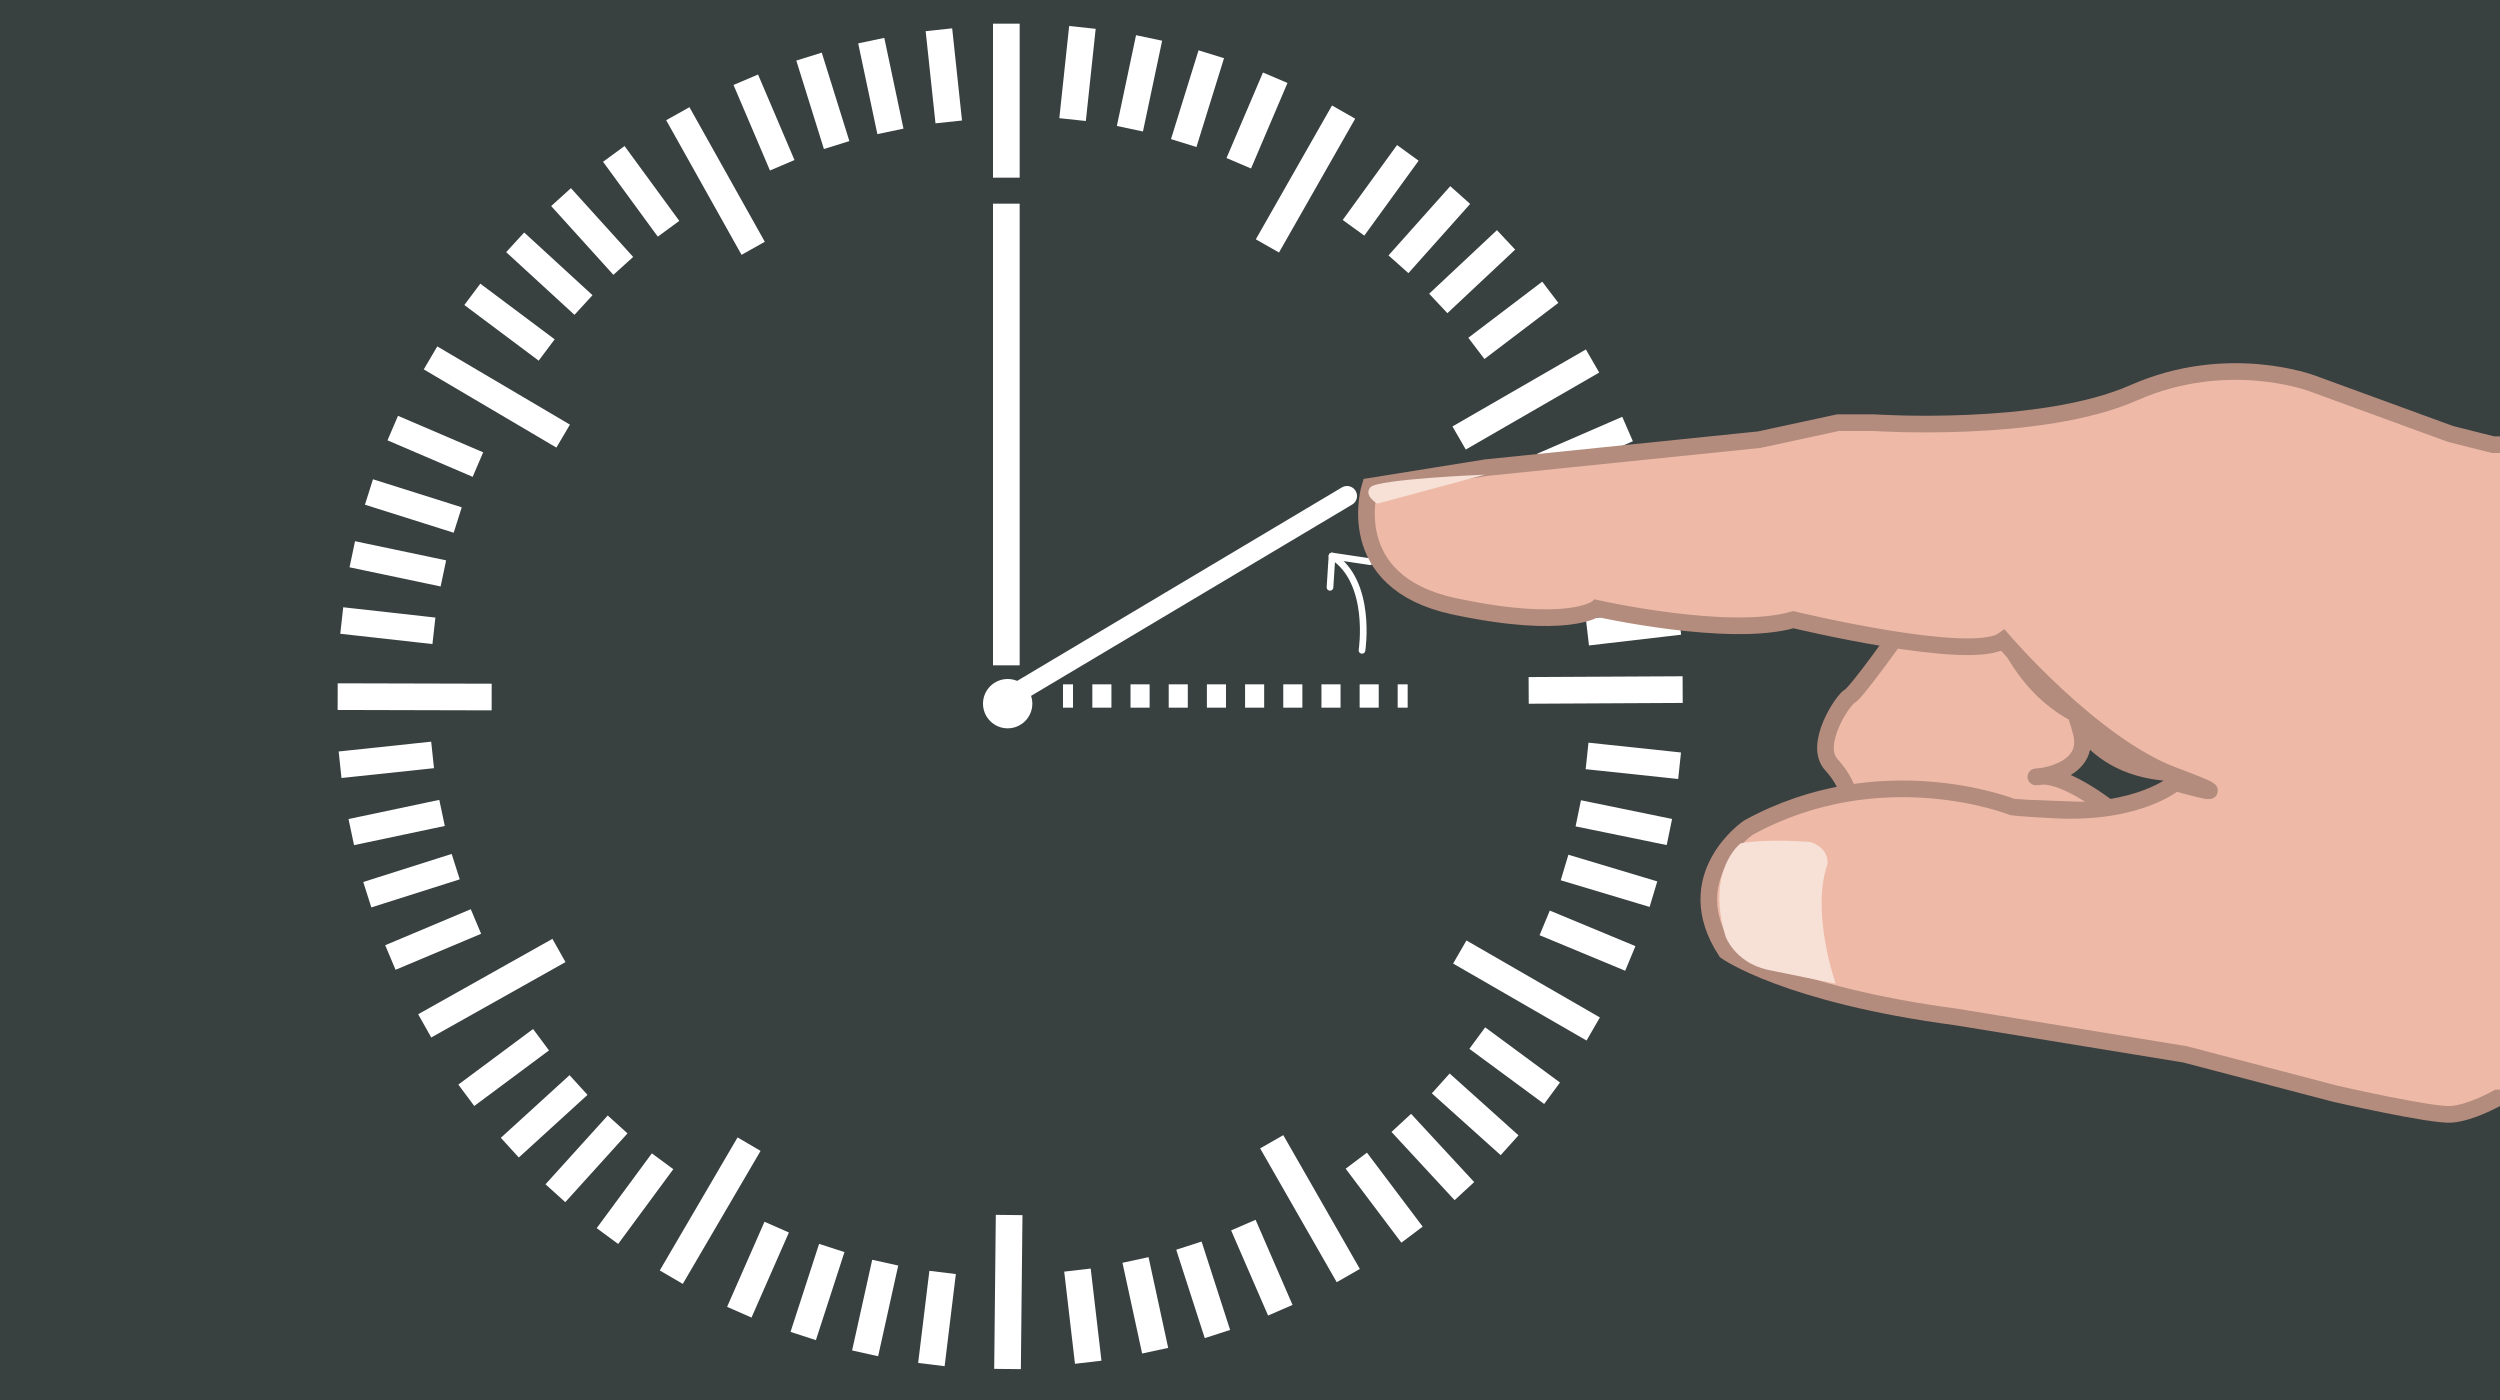 <?xml version="1.0" encoding="utf-8"?>
<!--Gráfico de Editorial Zona Norte, S.A. de C.V. México . SVG Version: 6.00 Build 0)  -->
<!DOCTYPE svg PUBLIC "-//W3C//DTD SVG 1.1//EN" "http://www.w3.org/Graphics/SVG/1.1/DTD/svg11.dtd">
<svg version="1.1" id="Layer_1" xmlns="http://www.w3.org/2000/svg" xmlns:xlink="http://www.w3.org/1999/xlink" x="0px" y="0px"
	 width="750px" height="420px" viewBox="0 0 750 420" style="enable-background:new 0 0 750 420;" xml:space="preserve">
<style type="text/css">
<![CDATA[
	.st0{fill:none;stroke:#FFFFFF;stroke-width:7;stroke-miterlimit:10;}
	.st1{fill:none;stroke:#FFFFFF;stroke-width:7;stroke-miterlimit:10;stroke-dasharray:5.728,5.728;}
	.st2{fill:#EEBAA7;stroke:#B38C7E;stroke-width:5;stroke-miterlimit:10;}
	.st3{fill:none;stroke:#FFFFFF;stroke-width:2;stroke-linecap:round;stroke-linejoin:round;stroke-miterlimit:10;}

		.st4{fill:none;stroke:#FFFFFF;stroke-width:2;stroke-linecap:round;stroke-linejoin:round;stroke-miterlimit:10;stroke-dasharray:12;}
	.st5{fill:#F7E0D6;}
	.st6{fill:#FFFFFF;stroke:#FFFFFF;stroke-width:6;stroke-linecap:round;stroke-miterlimit:10;}
	.st7{fill:#FFFFFF;}
	.st8{fill:#384040;}
	.st9{fill:#FFFFFF;stroke:#FFFFFF;stroke-width:8;stroke-linecap:square;stroke-miterlimit:10;}
	.st10{stroke:#FFFFFF;stroke-width:8;stroke-linecap:square;stroke-miterlimit:10;}
]]>
</style>
<rect x="0" y="0" class="st8" width="750" height="420"/>
<g>
	<line class="st10" x1="301.9" y1="11.1" x2="301.9" y2="49.3"/>
	<line class="st10" x1="324.3" y1="12.2" x2="322.2" y2="31.9"/>
	<line class="st10" x1="343.9" y1="15.3" x2="339.8" y2="34.7"/>
	<line class="st10" x1="362.2" y1="20.1" x2="356.3" y2="39.1"/>
	<line class="st10" x1="381" y1="27" x2="373.2" y2="45.3"/>
</g>
<g>
	<line class="st10" x1="401.1" y1="37.1" x2="382.2" y2="70.3"/>
	<line class="st10" x1="420" y1="49.1" x2="408.4" y2="65.1"/>
	<line class="st10" x1="435.4" y1="61.5" x2="422.2" y2="76.3"/>
	<line class="st10" x1="448.9" y1="74.7" x2="434.4" y2="88.3"/>
	<line class="st10" x1="461.9" y1="90.1" x2="446.1" y2="102.1"/>
</g>
<g>
	<line class="st10" x1="474.3" y1="110.3" x2="441.2" y2="129.4"/>
	<line class="st10" x1="484.6" y1="130.3" x2="466.4" y2="138.2"/>
	<line class="st10" x1="491.6" y1="148.8" x2="472.7" y2="154.9"/>
	<line class="st10" x1="496.5" y1="167.1" x2="477.1" y2="171.4"/>
	<line class="st10" x1="499.9" y1="186.9" x2="480.2" y2="189.2"/>
</g>
<g>
	<line class="st10" x1="500.8" y1="206.9" x2="462.6" y2="207.1"/>
	<line class="st10" x1="499.9" y1="229.3" x2="480.1" y2="227.2"/>
	<line class="st10" x1="496.9" y1="248.8" x2="477.4" y2="244.8"/>
	<line class="st10" x1="492.2" y1="267.1" x2="473.2" y2="261.4"/>
	<line class="st10" x1="485.4" y1="286" x2="467.1" y2="278.4"/>
</g>
<g>
	<line class="st10" x1="474.5" y1="306.7" x2="441.4" y2="287.6"/>
	<line class="st10" x1="462.4" y1="325.6" x2="446.4" y2="313.8"/>
	<line class="st10" x1="449.9" y1="340.9" x2="435.2" y2="327.7"/>
	<line class="st10" x1="436.6" y1="354.4" x2="423.1" y2="339.8"/>
	<line class="st10" x1="421.2" y1="367.2" x2="409.3" y2="351.4"/>
</g>
<g>
	<line class="st10" x1="402.5" y1="379.2" x2="383.5" y2="346"/>
	<line class="st10" x1="382.5" y1="389.4" x2="374.6" y2="371.2"/>
	<line class="st10" x1="364" y1="396.4" x2="357.9" y2="377.5"/>
	<line class="st10" x1="345.7" y1="401.3" x2="341.5" y2="381.9"/>
	<line class="st10" x1="326" y1="404.7" x2="323.7" y2="385"/>
</g>
<g>
	<line class="st10" x1="302.3" y1="406.7" x2="302.7" y2="368.5"/>
	<line class="st10" x1="279.9" y1="405.4" x2="282.3" y2="385.7"/>
	<line class="st10" x1="260.4" y1="402.1" x2="264.7" y2="382.7"/>
	<line class="st10" x1="242.2" y1="397" x2="248.3" y2="378.2"/>
	<line class="st10" x1="223.4" y1="390" x2="231.4" y2="371.8"/>
</g>
<g>
	<line class="st10" x1="203.4" y1="379.7" x2="222.7" y2="346.7"/>
	<line class="st10" x1="184.6" y1="367.6" x2="196.4" y2="351.6"/>
	<line class="st10" x1="169.3" y1="355" x2="182.6" y2="340.3"/>
	<line class="st10" x1="155.9" y1="341.6" x2="170.6" y2="328.2"/>
	<line class="st10" x1="143.1" y1="326.2" x2="159.1" y2="314.3"/>
</g>
<g>
	<line class="st10" x1="130.9" y1="305.8" x2="164.2" y2="287.1"/>
	<line class="st10" x1="120.8" y1="285.7" x2="139.1" y2="278"/>
	<line class="st10" x1="114" y1="267.2" x2="132.9" y2="261.2"/>
	<line class="st10" x1="109.3" y1="248.8" x2="128.7" y2="244.7"/>
	<line class="st10" x1="106" y1="229" x2="125.8" y2="226.9"/>
</g>
<g>
	<line class="st10" x1="105.3" y1="209" x2="143.5" y2="209.1"/>
	<line class="st10" x1="106.5" y1="186.6" x2="126.2" y2="188.8"/>
	<line class="st10" x1="109.6" y1="167.1" x2="129.1" y2="171.2"/>
	<line class="st10" x1="114.5" y1="148.8" x2="133.5" y2="154.8"/>
	<line class="st10" x1="121.5" y1="130" x2="139.7" y2="137.8"/>
</g>
<g>
	<line class="st10" x1="132.6" y1="109.4" x2="165.5" y2="128.8"/>
	<line class="st10" x1="144.9" y1="90.7" x2="160.8" y2="102.6"/>
	<line class="st10" x1="157.5" y1="75.4" x2="172.1" y2="88.8"/>
	<line class="st10" x1="171" y1="62.1" x2="184.3" y2="76.8"/>
	<line class="st10" x1="186.5" y1="49.4" x2="198.2" y2="65.4"/>
</g>
<g>
	<line class="st10" x1="205.3" y1="37.6" x2="224" y2="71"/>
	<line class="st10" x1="225.3" y1="27.6" x2="233.1" y2="45.9"/>
	<line class="st10" x1="243.9" y1="20.8" x2="249.8" y2="39.7"/>
	<line class="st10" x1="262.2" y1="16.1" x2="266.3" y2="35.5"/>
	<line class="st10" x1="282.1" y1="12.9" x2="284.2" y2="32.6"/>
</g>
<line class="st9" x1="301.9" y1="65.1" x2="301.9" y2="195.6"/>
<circle class="st7" cx="302.3" cy="211.1" r="7.4"/>
<line class="st6" x1="304.4" y1="208.2" x2="404.1" y2="148.8"/>
<g>
	<g>
		<line class="st0" x1="318.9" y1="208.8" x2="321.9" y2="208.8"/>
		<line class="st1" x1="327.7" y1="208.8" x2="416.5" y2="208.8"/>
		<line class="st0" x1="419.3" y1="208.8" x2="422.3" y2="208.8"/>
	</g>
</g>
<path class="st3" d="M408.6,195.1c0,0,3.2-20.6-9-28.3l-0.6,9.4"/>
<line class="st4" x1="411" y1="168.5" x2="399.6" y2="166.8"/>
<path class="st2" d="M570.4,188.9c0,0-13.5,19-15.5,20s-11,14.5-5.5,20.5s5.5,11,5.5,11l79,3c0,0-13.5-11-21.5-10.5s15.5,1,12-13
	s-1,12,29.5,12c0,0-6.5-5-4-13.5c0,0-31,7-47.5-26C602.4,192.4,585.9,195.4,570.4,188.9z"/>
<path class="st2" d="M750,133.4l-2.1,0l-12.7-3.2L693.6,115c0,0-25.3-9.6-53.4,2.8c-28.1,12.4-78.1,9-78.1,9h-10.7l-23.6,5.1
	l-82,8.4l-34.8,5.6c0,0-9,28.7,25.3,36c34.3,7.3,42.7,0.6,42.7,0.6s39.9,9,59,3.4c0,0,53.4,12.9,62.9,6.2c0,0,27,31.5,51.1,40.5
	s0.6,2.2,0.6,2.2s-10.9,9.5-36.1,8.2c-10.2-0.5-12.8-0.9-12.8-0.9s-39.3-15.7-79.2,6.2c0,0-21.4,14.6-6.7,37.1
	c0,0,18,12.9,69.1,19.7l68.6,11.2l45,11.8c0,0,28.8,6.6,34.8,6.2s13.9-4.9,13.9-4.9l1,0"/>
<path class="st5" d="M411.1,146.2c-2.1,2.5,2.1,4.9,2.1,4.9l32.3-8.7C445.4,142.4,413.2,143.7,411.1,146.2z"/>
<path class="st5" d="M543.1,252.6c0,0-12.7-1.1-20.9,0.4c0,0-10.6,8-4.5,28c0,0,2.7,7.6,12.4,9.9l20.6,4.2c0,0-7.6-21.6-2.4-36
	C548.2,259,548.9,254.5,543.1,252.6z"/>
</svg>
